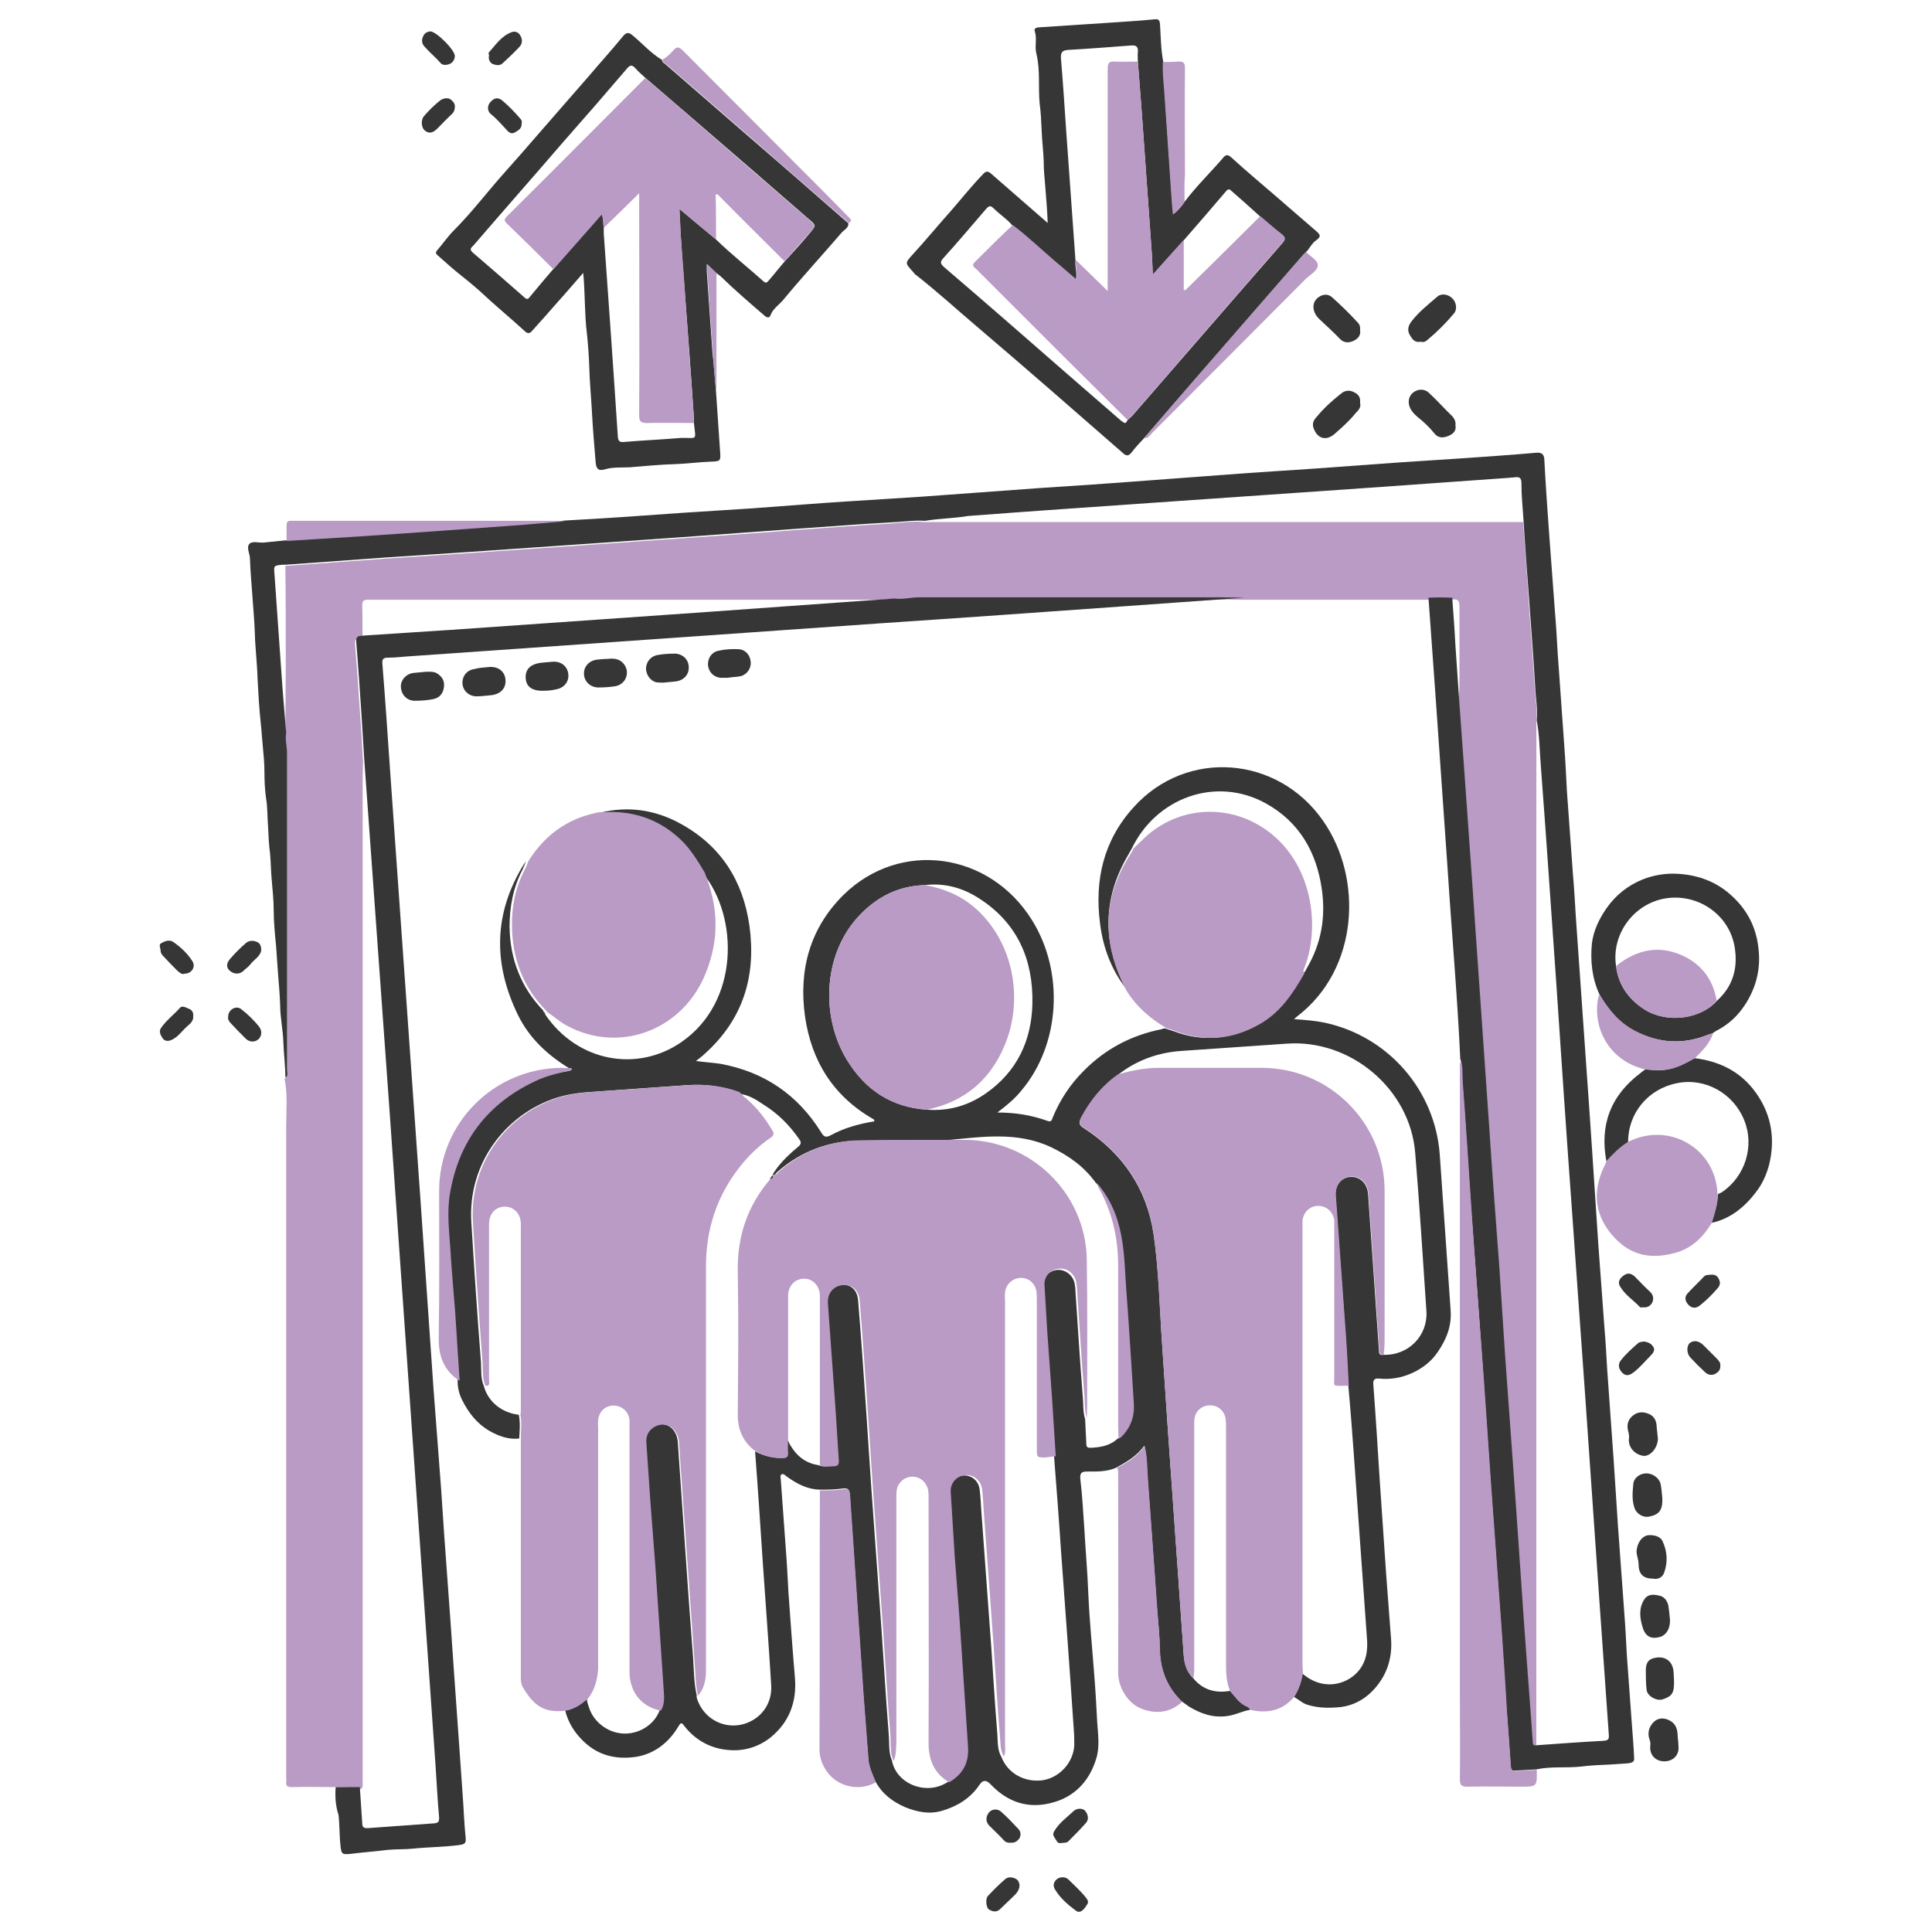 <?xml version="1.0" encoding="utf-8"?>
<!-- Generator: Adobe Illustrator 27.0.0, SVG Export Plug-In . SVG Version: 6.00 Build 0)  -->
<svg version="1.1" id="Livello_1" xmlns="http://www.w3.org/2000/svg" xmlns:xlink="http://www.w3.org/1999/xlink" x="0px" y="0px"
	 viewBox="0 0 480 480" style="enable-background:new 0 0 480 480;" xml:space="preserve">
<style type="text/css">
	.st0{fill:#B99BC5;}
	.st1{fill:#373636;}
</style>
<g>
	<path class="st0" d="M83.4,444c-3.6,0-7.2-0.1-10.9,0c-1.1,0-1.5-0.3-1.4-1.4c0.1-0.4,0-0.8,0-1.1c0-53.9,0-107.8,0-161.6
		c0-4,0.4-8-0.4-11.9c0.8-0.5,0.4-1.3,0.4-1.9c0-26.3,0-52.5,0-78.8c0-1.6-0.5-3.3-0.2-4.9c0-6,0.1-12,0.1-18c0-7.9,0-15.9-0.1-23.8
		c8.3-0.6,16.6-1.2,24.9-1.8c7-0.5,14.1-0.9,21.1-1.4c10.6-0.7,21.2-1.5,31.8-2.2c6.7-0.5,13.3-0.9,20-1.4c10-0.7,20.1-1.4,30.1-2.2
		c7.4-0.5,14.7-1.1,22.1-1.5c2.9-0.2,5.8-0.7,8.7-0.4c1.6,0,3.3,0,4.9,0c25.6,0,51.2,0,76.8,0c22.4,0,44.7,0,67.1,0
		c0.5,6.6,1,13.2,1.4,19.8c0.5,7.2,1.1,14.4,1.5,21.6c0.2,2.8,0.7,5.6,0.4,8.5c0,1.6,0,3.2,0,4.8c0,77.2,0,154.4,0,231.6
		c0,6,0,12.1,0,18.1c-0.9,0.3-1-0.3-1-1c-0.1-1.9-0.2-3.7-0.4-5.6c-0.9-12-1.7-24-2.6-36c-0.5-6.7-0.9-13.4-1.4-20.2
		c-0.8-11.5-1.7-23-2.5-34.6c-0.5-7.2-0.9-14.3-1.4-21.5c-0.8-12-1.7-24-2.6-36c-0.9-12.9-1.8-25.9-2.7-38.8
		c-0.4-6.3-0.9-12.6-1.3-18.8c-0.7-10.3-1.5-20.6-2.2-31c-0.4-5.5-0.8-11-1.2-16.5c0.1-1.6,0.2-3.2,0.2-4.7c0-6.2,0-12.4,0-18.6
		c0-1.6-0.4-2.1-1.9-1.8c-2-0.1-4-0.1-5.9,0c-15.4,0-30.8,0-46.1,0c-1.8,0-3.7-0.1-5.6-0.1c-25,0-50,0-75.1,0
		c-2.1,0-4.1,0.6-6.2,0.3c-1-0.5-2-0.2-3-0.2c-32.7,0-65.3,0-98,0c-9.8,0-19.5,0-29.3,0c-1.1,0-1.5,0.2-1.5,1.4
		c0.1,2.7,0,5.4,0.1,8.1c-0.9,0.2-2-0.2-1.9,1.5c0.5,6,0.9,12,1.3,18c0.3,3.8,0.5,7.5,0.7,11.3c0,1.2-0.1,2.4-0.1,3.6
		c0,83.1,0,166.2,0,249.2c0,0.5,0,1,0,1.5c0,0.6-0.3,0.9-0.9,0.9C87.4,444,85.4,444,83.4,444z"/>
	<path class="st1" d="M279.6,245.4c-3.6-4.7-5.6-10.2-6.3-16c-1.4-10.8,0.9-20.7,8.4-28.9c13.1-14.5,35.7-12.8,47,3.4
		c10,14.3,8.9,36.9-6.4,48.6c-0.2,0.2-0.4,0.3-0.8,0.7c2.8,0.2,5.3,0.4,7.7,0.9c15.7,3.4,27.3,16.7,28.5,32.7
		c0.9,12.9,1.8,25.8,2.7,38.7c0.3,3.9-1,7.2-3.2,10.4c-1.6,2.4-3.9,4.1-6.3,5.2c-2.6,1.2-5.4,1.7-8.3,1.4c-1.1-0.1-1.5,0.3-1.4,1.5
		c0.6,8,1.1,15.9,1.6,23.9c0.5,7.8,1.1,15.6,1.6,23.4c0.4,5.3,0.8,10.6,1.2,15.8c0.4,5.1-1.2,9.6-4.8,13.2c-2,2-4.6,3.4-7.6,3.8
		c-2.9,0.3-5.7,0.3-8.5-0.6c-1.2-0.4-2.1-1.3-3.2-1.9c1.1-1.8,1.8-3.7,2.1-5.8c5.1,4.4,10.8,2.7,13.6-0.3c2.3-2.5,2.7-5.5,2.4-8.7
		c-1.1-15.4-2.2-30.8-3.3-46.2c-0.4-5.4-0.8-10.8-1.3-16.2c-0.2-4.2-0.5-8.3-0.7-12.5c-0.8-11.6-1.7-23.1-2.5-34.7
		c-0.2-2.7,1.4-4.7,3.8-4.8c2.3-0.1,4.1,1.6,4.3,4.3c0.5,6.7,0.9,13.4,1.4,20.1c0.4,6.3,0.9,12.6,1.3,18.8c0,0.7,0.2,1.2,1.1,1
		c6.3,0.2,11-4.8,10.7-10.7c-0.9-13.2-1.7-26.3-2.8-39.5c-1.3-15.9-16.1-28.3-32-27.1c-8.7,0.6-17.4,1.2-26.1,1.8
		c-5.8,0.4-11.1,2.3-15.7,5.9c-4,2.8-6.9,6.5-9.2,10.7c-0.6,1.2-0.6,1.8,0.7,2.6c9.6,6.2,15.6,15,17.3,26.3c1.4,9.4,1.5,19,2.2,28.5
		c0.5,6.9,0.9,13.9,1.4,20.8c0.8,11.8,1.7,23.7,2.5,35.5c0.5,6.7,0.9,13.3,1.4,20c0.2,2.1,0.8,4.1,2.4,5.6c2.4,2.9,5.5,3.7,9.1,3.1
		c1.2,1.3,2.1,2.8,3.8,3.7c0.5,0.2,1,0.4,1.2,1c-1.9,0.3-3.5,1.2-5.4,1.5c-3.7,0.6-6.8-0.5-9.8-2.3c-0.6-0.4-1.2-0.9-1.8-1.3
		c-3.8-3.6-5.4-8.1-5.5-13.3c0-3.4-0.4-6.8-0.7-10.2c-0.7-10.7-1.5-21.3-2.3-32c-0.2-2.6-0.1-5.2-0.8-8c-1.9,2.6-4.4,4-6.9,5.4
		c-2.4,1.1-4.9,1-7.4,1c-1.4,0-1.7,0.5-1.6,1.8c0.5,4.1,0.7,8.3,1,12.4c0.3,5.5,0.8,10.9,1,16.4c0.3,6.8,1,13.6,1.5,20.4
		c0.3,3.8,0.5,7.5,0.7,11.3c0.2,3.1,0.7,6.2-0.3,9.2c-1.5,4.8-4.5,8.4-9.1,10.2c-6.2,2.3-12,1.3-17-3.9c-1.1-1.2-2-1.3-2.9,0.1
		c-2.3,3.4-5.6,5.3-9.3,6.4c-3.1,0.9-6.1,0.3-9.1-0.9c-3.2-1.4-5.7-3.3-7.4-6.4c-0.8-1.8-1.7-3.6-1.8-5.6
		c-0.4-5.2-0.8-10.5-1.2-15.7c-0.9-13.3-1.8-26.6-2.7-39.9c-0.2-3.4-0.5-6.9-0.7-10.3c-0.1-1.1-0.5-1.4-1.6-1.3
		c-2,0.3-3.9,0.3-5.9,0.3c-3-0.1-5.5-1.4-7.9-3.1c-0.5-0.3-1-1-1.5-0.7c-0.5,0.2-0.2,1-0.2,1.5c0.4,5.5,0.8,11.1,1.2,16.6
		c0.3,3.8,0.5,7.6,0.7,11.4c0.5,7,1,14,1.6,21c0.5,6-1.4,11.1-6.1,14.9c-2.9,2.3-6.5,3.4-10.2,3.1c-4.5-0.3-8.4-2.4-11.2-6
		c-0.7-1-0.9-0.8-1.5,0.2c-2.4,4-6,6.8-10.6,7.5c-4.4,0.6-8.6-0.1-12.3-3.3c-2.6-2.3-4.4-5-5.2-8.3c2.1-0.4,3.8-1.6,5.4-3
		c0,1,0.4,1.9,0.7,2.8c1.4,3.6,5.1,6.1,9,6c3.8-0.1,7.2-2.5,8.4-5.8c1.1-1.6,0.8-3.4,0.7-5.1c-0.7-10.4-1.4-20.8-2.1-31.1
		c-0.4-5.2-0.8-10.4-1.2-15.6c-0.4-4.9-0.7-9.7-1-14.6c-0.1-1.9,0.5-3.4,2.2-4.2c2.8-1.4,5.6,0.5,5.9,3.9c0.2,2.5,0.3,4.9,0.5,7.4
		c1.1,15.5,2.1,30.9,3.3,46.3c0.2,3.1,0.2,6.2,0.9,9.3c-0.1,0.6,0.2,1.2,0.4,1.7c1.8,4.2,6.2,6.5,10.6,5.6c4.6-1,7.8-4.9,7.5-9.8
		c-0.6-10.2-1.4-20.4-2.1-30.7c-0.6-9.1-1.2-18.3-1.9-27.4c2,1,4,1.6,6.3,1.6c1.2,0,1.7-0.3,1.6-1.5c-0.1-1.1,0-2.3,0-3.4
		c0.2,0.5,0.5,1,0.7,1.5c1.6,2.8,3.8,4.7,7.1,5.2c1.1,0.5,2.3,0.2,3.4,0.2c1,0,1.4-0.5,1.3-1.5c-0.3-4.1-0.5-8.3-0.8-12.5
		c-0.6-8.8-1.3-17.6-1.9-26.4c-0.2-2.6,1.4-4.5,3.6-4.6c2.4-0.2,4.1,1.2,4.3,3.9c0.7,8.6,1.3,17.2,1.9,25.9c0.5,7,0.9,14,1.4,21
		c0.8,11.6,1.7,23.1,2.5,34.7c0.6,8.7,1.1,17.4,1.8,26.1c0.2,2.2-0.1,4.5,0.8,6.6c1.1,5.8,8.4,8.7,13.6,5.5c3.5-2,4.9-5,4.7-8.9
		c-0.7-10.5-1.4-21.1-2.1-31.6c-0.4-5.2-0.8-10.4-1.2-15.6c-0.4-5.4-0.8-10.7-1-16.1c-0.1-2.2,1.5-3.9,3.6-4.1
		c2.1-0.2,3.9,1.2,4.2,3.5c0.2,1.7,0.3,3.5,0.4,5.2c0.8,11.4,1.7,22.8,2.5,34.2c0.5,7.2,0.9,14.3,1.5,21.5c0.1,1.8,0,3.8,1,5.5
		c1.5,4,5.7,6.4,10.2,5.8c4.2-0.6,7.7-4.4,7.9-8.7c0-1.2,0-2.4-0.1-3.6c-1-14.9-2.1-29.9-3.2-44.8c-0.5-7.7-1.1-15.4-1.7-23.1
		c-0.3-4.7-0.6-9.4-0.9-14.1c-0.4-5.6-0.8-11.1-1.2-16.7c-0.3-3.9-0.6-7.9-0.7-11.8c-0.1-2.2,1.6-3.9,3.7-4c2-0.1,3.8,1.4,4.2,3.4
		c0.1,0.6,0.2,1.3,0.2,2c0.6,8.6,1.1,17.3,1.8,25.9c0.2,1.9,0,3.9,0.6,5.8c0.1,2.1,0.2,4.2,0.3,6.2c0,0.7,0.3,0.9,1,0.9
		c2.5-0.1,4.9-0.5,6.8-2.3c0.2-0.1,0.5-0.3,0.7-0.4c2.3-2.3,3.4-5,3.1-8.3c-0.6-9.1-1.1-18.1-1.8-27.2c-0.4-4.8-0.4-9.6-1.3-14.4
		c-0.9-5-2.8-9.5-6.2-13.3c-2.9-4-6.7-6.7-11.1-8.8c-8.5-4-17.4-2.5-26.2-1.7c-7.2,0-14.4,0-21.6,0.1c-7.6,0.1-14.3,2.7-20.1,7.7
		c-0.4,0.3-0.6,1-1.3,0.8c1.6-2.7,3.9-4.9,6.3-6.9c1-0.8,0.9-1.3,0.2-2.2c-2.3-3.3-5.1-6.1-8.6-8.3c-1.8-1.2-3.6-2.4-5.8-2.7l0,0
		c0-0.5-0.5-0.3-0.7-0.5c-4.1-1.5-8.3-2-12.6-1.7c-7.5,0.5-15.1,1.1-22.6,1.6c-3.3,0.2-6.5,0.5-9.7,1.5c-12.7,4-22.2,16.3-21.3,30.9
		c0.7,11.6,1.5,23.3,2.4,34.9c0.1,1.9-0.1,4,0.7,5.8c1,3.9,4.4,6.7,8.7,7.2c0.4,2,0.2,4,0.1,5.9c-2.7,0.3-5.1-0.6-7.4-1.9
		c-3.1-1.8-5.2-4.5-6.8-7.7c-0.7-1.4-1.1-3-1.1-4.6c-0.4-5.7-0.7-11.4-1.1-17c-0.4-5.2-0.8-10.5-1.2-15.7c-0.3-4.6-0.9-9.3-0.1-13.9
		c2.2-13,9.3-22.3,21.2-27.9c2.7-1.3,5.6-2.1,8.6-2.6c0.6-0.1,0.6-0.1,0.3-0.7c-5.4-3.3-9.9-7.5-12.7-13.2
		c-6.2-12.7-6.1-25.2,1.4-37.4c0.2-0.3,0.4-0.5,0.6-0.8c-0.3,0.7-0.6,1.4-0.9,2.1c-2.3,4.4-3.2,9.2-3.2,14.1
		c0.1,8,2.8,15.1,8.4,20.9c0,0.2,0.1,0.5,0.4,0.5l0,0c0,0.2,0,0.3,0.1,0.5c8,11.7,22.8,14.4,33.8,6.8c14.5-10,14.2-31.2,5.3-42
		c-1.7-3-3.6-6-6.2-8.4c-5.5-5.1-11.9-7.1-19.3-6.6c7-1.7,13.7-0.7,19.9,2.7c10.1,5.5,15.6,14.2,17.2,25.4
		c1.7,12.4-1.5,23.2-11.1,31.8c-0.6,0.6-1.3,1.1-2.2,1.8c2.1,0.3,4.1,0.4,6.1,0.7c10.9,2,19.2,7.7,25,17c0.7,1.2,1.2,1.4,2.5,0.7
		c3.3-1.8,7-2.8,10.7-3.4c0.1-0.4-0.1-0.5-0.3-0.6c-9.9-5.7-15.3-14.4-16.9-25.5c-1.6-11.5,1.2-21.9,9.6-30.2
		c14-13.7,36.2-10.7,46.8,6.3c8.1,13,7,30.9-2.6,42.3c-1.6,2-3.5,3.6-6,5.5c4.6,0,8.6,0.7,12.5,2.1c1,0.4,1.1-0.5,1.3-1
		c1.8-4.3,4.3-8.1,7.6-11.4c5.4-5.5,11.9-8.9,19.4-10.4c0.3-0.1,0.5-0.2,0.8-0.2c0.7,0.2,1.5,0.5,2.2,0.7c7.1,2.7,13.9,2.1,20.6-1.6
		c5.3-3,8.5-7.8,11.4-12.8c0.7-0.2,0.8-0.8,1.1-1.3c3.6-6.1,4.7-12.7,3.7-19.6c-1.3-9.2-5.6-16.7-13.9-21.3
		c-12.5-6.9-27.3-1.3-33.3,11.2c-0.3,0.5-0.6,1.1-0.9,1.6C274,223.1,273.8,234.1,279.6,245.4z M229.8,219.9
		c-6.8,0.2-12.3,3.1-16.8,8.1c-8.6,9.6-9,24.8-2.6,35.3c4.5,7.4,11,11.8,19.9,12.4c5.4,0.4,10.3-1,14.7-4.1
		c7.7-5.4,11.3-13.1,11.5-22.3c0.2-10.9-3.7-19.9-13.1-26C239.3,220.6,234.7,219.3,229.8,219.9z"/>
	<path class="st0" d="M146.1,422c-1.6,1.4-3.3,2.6-5.4,3c-5.6,0.7-8.1-1.3-10.8-5.8c-0.6-1-0.5-2.4-0.5-3.7c0-19.3,0-38.7,0-58
		c0-2,0.3-4-0.1-5.9c0-0.3,0.1-0.7,0.1-1c0-15.4,0-30.8,0-46.2c0-0.4,0-0.9-0.1-1.3c-0.5-3-3.9-4.3-6.3-2.5c-1.2,1-1.5,2.3-1.5,3.8
		c0,7.5,0,15,0,22.5c0,5.3,0,10.6,0,15.9c0,0.6,0.4,1.6-0.9,1.5c-0.8-1.9-0.6-3.9-0.7-5.8c-0.9-11.6-1.7-23.2-2.4-34.9
		c-0.9-14.6,8.5-26.9,21.3-30.9c3.2-1,6.4-1.3,9.7-1.5c7.5-0.5,15.1-1.1,22.6-1.6c4.3-0.3,8.5,0.2,12.6,1.7c0.2,0.2,0.3,0.5,0.7,0.5
		l0,0c0.1,0.6,0.7,0.8,1.1,1.2c2.5,2.2,4.6,4.8,6.3,7.7c0.6,0.9,0.5,1.4-0.4,2c-2.9,2-5.4,4.4-7.6,7.2c-5.7,7.2-8.4,15.5-8.4,24.7
		c0,33.4,0,66.9,0,100.3c0,2.4-0.4,4.6-2,6.4c-0.7-3.1-0.6-6.2-0.9-9.3c-1.1-15.4-2.2-30.9-3.3-46.3c-0.2-2.5-0.3-4.9-0.5-7.4
		c-0.3-3.4-3.1-5.3-5.9-3.9c-1.7,0.9-2.4,2.4-2.2,4.2c0.3,4.9,0.7,9.7,1,14.6c0.4,5.2,0.8,10.4,1.2,15.6c0.7,10.4,1.4,20.7,2.1,31.1
		c0.1,1.7,0.3,3.5-0.7,5.1c-4.8-0.9-7.8-4.6-7.8-9.7c0-20.1,0-40.3,0-60.4c0-0.7,0-1.4,0-2.1c-0.2-2.1-1.9-3.6-4-3.6
		c-2,0-3.6,1.5-3.8,3.6c-0.1,0.7,0,1.3,0,2c0,20,0,39.9,0,59.9C148.4,417.3,147.8,419.8,146.1,422z"/>
	<path class="st1" d="M229.8,129.4c-2.9-0.2-5.8,0.3-8.7,0.4c-7.4,0.4-14.7,1-22.1,1.5c-10,0.7-20.1,1.5-30.1,2.2
		c-6.7,0.5-13.3,0.9-20,1.4c-10.6,0.7-21.2,1.5-31.8,2.2c-7,0.5-14.1,0.9-21.1,1.4c-8.3,0.6-16.6,1.2-24.9,1.8c-0.3,0-0.5,0-0.8,0
		c-2.3,0.2-2.3,0.2-2.1,2.4c0.7,9.5,1.3,19,2,28.5c0.3,3.6,0.6,7.3,0.9,10.9c-0.3,1.7,0.2,3.3,0.2,4.9c0,26.3,0,52.5,0,78.8
		c0,0.6,0.4,1.5-0.4,1.9c0-2.9-0.4-5.8-0.5-8.8c-0.1-3.1-0.8-6.2-0.8-9.3c-0.1-2.5-0.3-5-0.5-7.4c-0.2-2.3-0.3-4.7-0.5-7.1
		c-0.3-3-0.6-6-0.6-9c0-2.5-0.3-5.1-0.5-7.6c-0.2-2.1-0.2-4.3-0.4-6.4c-0.3-2.2-0.4-4.5-0.5-6.8c-0.2-2.3-0.1-4.7-0.5-7
		c-0.3-2.1-0.4-4.3-0.4-6.5c0-2.1-0.2-4.2-0.4-6.3c-0.2-1.9-0.3-3.9-0.5-5.7c-0.4-3.6-0.6-7.3-0.8-11c-0.1-3.9-0.6-7.8-0.7-11.8
		c-0.1-3-0.4-6-0.6-9c-0.2-3.1-0.5-6.1-0.6-9.2c0-1.2-0.9-2.7-0.2-3.6c0.7-0.9,2.4-0.3,3.6-0.4c2-0.2,3.9-0.4,5.9-0.6
		c5.9-0.4,11.8-0.7,17.7-1.1c13.7-0.9,27.4-1.9,41-2.9c3.5-0.3,7.1-0.6,10.6-0.9c9.7-0.5,19.3-1.2,29-1.9c5.7-0.4,11.5-0.7,17.2-1.1
		c8.3-0.6,16.6-1.3,24.8-1.8c5.8-0.4,11.6-0.7,17.3-1.1c9.6-0.7,19.1-1.4,28.7-2.1c9.1-0.6,18.2-1.2,27.2-1.9
		c8.5-0.6,17-1.3,25.5-1.9c5.5-0.4,11-0.7,16.5-1.1c6.9-0.5,13.7-1,20.6-1.5c5.6-0.4,11.2-0.7,16.8-1.1c5.7-0.4,11.5-0.8,17.2-1.3
		c1.7-0.2,2.2,0.5,2.2,2c0.3,5.7,0.7,11.4,1.1,17c0.5,6.7,1,13.5,1.5,20.2c0.3,3.5,0.5,7,0.7,10.5c0.5,7.5,1.1,15,1.6,22.5
		c0.3,4,0.5,8,0.7,11.9c0.5,6.9,1,13.8,1.5,20.7c0.3,3.4,0.5,6.9,0.7,10.3c0.8,11.9,1.7,23.8,2.5,35.7c1.1,15.3,2.1,30.6,3.1,45.9
		c0.5,6.8,1,13.6,1.5,20.4c0.3,3.5,0.5,7.1,0.7,10.6c0.5,7.5,1.1,14.9,1.6,22.4c0.4,5.6,0.7,11.2,1.1,16.8c0.5,6.9,1,13.7,1.5,20.6
		c0.3,3.8,0.5,7.6,0.7,11.4c0.4,5.5,0.8,11,1.2,16.5c0.2,3,0.5,6,0.6,9c0.1,1-0.9,1.1-1.6,1.2c-1.5,0.1-3,0.2-4.5,0.3
		c-2.4,0.1-4.8,0.2-7.1,0.5c-3.7,0.4-7.4-0.1-11.1,0.7c-1.7,0.1-3.5,0.2-5.2,0.3c-0.8,0.1-1.2-0.2-1.2-1.1c-0.3-4.6-0.6-9.2-1-13.8
		c-0.5-7.2-0.9-14.3-1.4-21.5c-0.8-11.4-1.7-22.8-2.5-34.2c-0.6-8.7-1.2-17.5-1.8-26.2c-1-14.6-2.1-29.3-3.2-43.9
		c-0.7-10.2-1.3-20.4-2.1-30.6c-0.1-1.8,0-3.7-0.5-5.5c-0.7-15.5-2.1-31-3.1-46.6c-1-14.8-2.1-29.6-3.1-44.4
		c-0.6-7.9-1.1-15.7-1.7-23.6c2-0.1,4-0.1,5.9,0c0.3,4,0.6,7.9,0.8,11.9c0.3,4.4,0.6,8.8,0.9,13.2c0.4,5.5,0.8,11,1.2,16.5
		c0.7,10.3,1.5,20.6,2.2,31c0.4,6.3,0.9,12.6,1.3,18.8c0.9,12.9,1.8,25.9,2.7,38.8c0.8,12,1.7,24,2.6,36c0.5,7.2,0.9,14.3,1.4,21.5
		c0.8,11.5,1.7,23,2.5,34.6c0.5,6.7,0.9,13.4,1.4,20.2c0.8,12,1.7,24,2.6,36c0.1,1.9,0.3,3.7,0.4,5.6c0,0.7,0.1,1.2,1,1
		c5.5-0.4,11-0.8,16.6-1.1c1.2-0.1,1.4-0.4,1.3-1.6c-0.8-11.4-1.6-22.8-2.4-34.1c-1.1-16.4-2.3-32.7-3.4-49.1
		c-1.2-16.4-2.3-32.7-3.5-49.1c-1.3-17.9-2.5-35.8-3.7-53.7c-1.3-18.3-2.5-36.5-3.9-54.8c-0.3-3.7-0.3-7.4-1-11.1
		c0.3-2.8-0.3-5.7-0.4-8.5c-0.4-7.2-1-14.4-1.5-21.6c-0.5-6.6-1-13.2-1.4-19.8c-0.2-3-0.5-6-0.5-9c0-1.4-0.5-1.7-1.8-1.5
		c-0.4,0.1-0.8,0-1.1,0.1c-11.7,0.8-23.4,1.7-35.1,2.5c-16.3,1.1-32.7,2.3-49,3.4c-16.8,1.2-33.7,2.3-50.5,3.6
		C237,128.8,233.4,128.8,229.8,129.4z"/>
	<path class="st0" d="M310.6,424.8c-0.1-0.6-0.7-0.8-1.2-1c-1.7-0.8-2.6-2.4-3.8-3.7c-1-2.4-1-4.9-1-7.4c0-19.4,0-38.8,0-58.2
		c0-0.7,0-1.3-0.1-2c-0.2-1.7-1.6-3.1-3.2-3.3c-1.8-0.3-3.5,0.6-4.2,2.1c-0.4,0.9-0.4,1.8-0.4,2.7c0,20.3,0,40.6,0,60.8
		c0,0.7-0.1,1.4-0.2,2.1c-1.7-1.5-2.3-3.5-2.4-5.6c-0.5-6.7-0.9-13.3-1.4-20c-0.8-11.8-1.7-23.7-2.5-35.5
		c-0.5-6.9-0.9-13.9-1.4-20.8c-0.7-9.5-0.9-19.1-2.2-28.5c-1.7-11.4-7.7-20.1-17.3-26.3c-1.2-0.8-1.3-1.4-0.7-2.6
		c2.3-4.3,5.2-7.9,9.2-10.7c3.3-0.9,6.6-1.6,10-1.6c8.6,0,17.2,0,25.8,0c16.8,0.1,30.4,13.7,30.4,30.6c0,12.4,0,24.9,0,37.3
		c0,1.1-0.1,2.2-0.2,3.3c-0.9,0.3-1-0.3-1.1-1c-0.4-6.3-0.9-12.6-1.3-18.8c-0.5-6.7-0.9-13.4-1.4-20.1c-0.2-2.7-2-4.4-4.3-4.3
		c-2.4,0.2-4,2.1-3.8,4.8c0.8,11.6,1.7,23.1,2.5,34.7c0.3,4.1,0.5,8.3,0.7,12.5c-0.4,0-0.9,0-1.3,0c-2.9,0-2.3,0.2-2.3-2.4
		c0-12.4,0-24.8,0-37.2c0-0.5,0-1,0-1.5c-0.3-2.1-1.9-3.6-4-3.6c-2.1,0-3.7,1.6-3.9,3.7c0,0.5,0,1,0,1.5c0,36.2,0,72.4,0,108.6
		c0,0.8,0.1,1.5,0.1,2.3c-0.3,2.1-1,4-2.1,5.8C318.7,425,314.9,425.8,310.6,424.8z"/>
	<path class="st1" d="M83.4,444c2,0,4,0,6,0c0.2,3,0.4,6,0.6,9c0,0.9,0.3,1.2,1.3,1.2c5.5-0.4,11-0.8,16.6-1.2
		c1-0.1,1.2-0.4,1.2-1.4c-0.4-4.4-0.6-8.7-0.9-13.1c-2.1-29.9-4.2-59.7-6.3-89.6c-1.7-24.2-3.4-48.4-5.1-72.7
		c-2.1-29.2-4.2-58.3-6.3-87.5c-0.2-3.8-0.5-7.5-0.7-11.3c-0.4-6-0.8-12-1.3-18c-0.1-1.7,1-1.3,1.9-1.5c7.2-0.5,14.3-0.9,21.5-1.4
		c21.5-1.5,42.9-3,64.4-4.5c15.3-1.1,30.6-2.2,45.9-3.3c2.1,0.3,4.1-0.3,6.2-0.3c25,0,50,0,75.1,0c1.9,0,3.7,0.1,5.6,0.1
		c-10.3,0.7-20.6,1.5-30.8,2.2c-19.6,1.4-39.2,2.8-58.7,4.1c-16.1,1.1-32.3,2.3-48.4,3.4c-22.9,1.6-45.8,3.2-68.7,4.8
		c-2,0.1-4,0.4-6.1,0.4c-1.2,0-1.5,0.4-1.4,1.5c0.7,8.7,1.3,17.5,1.9,26.3c1.3,17.9,2.5,35.8,3.8,53.7c1.3,17.9,2.5,35.8,3.8,53.7
		c1.1,15.5,2.1,31,3.2,46.4c0.6,8.3,1.3,16.6,1.9,25c0.3,4,0.5,8,0.8,11.9c0.5,6.9,1,13.7,1.5,20.6c0.3,3.9,0.5,7.7,0.8,11.6
		c0.5,7.1,1,14.1,1.5,21.2c0.2,3.3,0.5,6.6,0.7,10c0.3,3.8,0.4,7.6,0.8,11.4c0.1,1.4-0.4,1.5-1.6,1.7c-3.9,0.5-7.8,0.5-11.6,0.9
		c-2.1,0.2-4.1,0.1-6.2,0.3c-3.1,0.4-6.2,0.6-9.3,1c-2,0.2-2.2,0-2.4-2c-0.3-2.6-0.2-5.1-0.5-7.7C83.4,448.8,83.2,446.4,83.4,444z"
		/>
	<path class="st0" d="M149.6,201.8c7.3-0.5,13.8,1.5,19.3,6.6c2.6,2.4,4.4,5.4,6.2,8.4c0.2,0.5,0.3,0.9,0.5,1.4
		c3.1,8.3,2.9,16.5-0.7,24.6c-6,13.5-21.4,18.9-34.1,12c-1.7-0.9-3.2-2.3-4.8-3.3c0,0,0,0,0,0c-0.1-0.2-0.2-0.3-0.4-0.5
		c-5.7-5.8-8.3-12.9-8.4-20.9c-0.1-4.9,0.9-9.7,3.2-14.1c0.4-0.7,0.6-1.4,0.9-2.1c3.6-5.7,8.5-9.7,15-11.5
		C147.3,202.2,148.4,201.7,149.6,201.8z"/>
	<path class="st0" d="M324.1,241.8c-2.9,5.1-6.1,9.9-11.4,12.8c-6.6,3.7-13.4,4.3-20.6,1.6c-0.7-0.3-1.4-0.5-2.2-0.7
		c-4.1-2.4-7.6-5.4-10.1-9.5c-0.1-0.2-0.2-0.4-0.3-0.6c-5.7-11.3-5.6-22.3,1.3-33.1c0.3-0.5,0.6-1,0.9-1.6c0.6-0.6,1.3-1.2,1.9-1.8
		c8.3-8.5,21.3-9.6,31-2.7c11.6,8.2,13.6,24.3,9.3,34.7C323.8,241.3,323.8,241.5,324.1,241.8z"/>
	<path class="st1" d="M177.9,97.4c0.3,4.9,0.7,9.8,1,14.7c0.2,2.5,0.1,2.5-2.4,2.6c-2.8,0.1-5.7,0.5-8.5,0.6
		c-3.9,0.1-7.8,0.5-11.6,0.8c-2,0.1-4.1-0.1-6.1,0.5c-1.1,0.3-2.1,0.4-2.3-1.6c-0.3-4-0.7-8-0.9-12.1c-0.2-3.9-0.6-7.8-0.7-11.8
		c-0.1-2.8-0.3-5.6-0.6-8.4c-0.6-4.8-0.4-9.7-0.9-14.9c-2.3,2.6-4.3,5-6.4,7.3c-2.1,2.4-4.2,4.8-6.4,7.2c-0.6,0.7-1.2,0.5-1.8-0.1
		c-3.6-3.3-7.4-6.4-11-9.8c-1.9-1.7-3.9-3.3-5.9-4.9c-1.6-1.3-3.2-2.8-4.7-4.1c-0.5-0.4-0.5-0.7-0.1-1.2c1.4-1.6,2.6-3.4,4.1-4.9
		c4.6-4.6,8.5-9.8,12.8-14.6c2.7-3,5.3-6,7.9-9c4.3-4.9,8.6-9.9,12.9-14.8c2.8-3.3,5.7-6.5,8.4-9.8c0.9-1.1,1.5-1.2,2.6-0.2
		c2.4,2,4.5,4.4,7.2,6c0,0.7,0.6,0.8,1,1.2c6.1,5.3,12.2,10.6,18.3,15.9c9,7.8,18,15.6,27,23.5c0,1.2-1.1,1.6-1.7,2.3
		c-4.8,5.6-9.8,11-14.5,16.7c-1.1,1.3-2.6,2.2-3.2,3.9c-0.3,0.8-1.1,0.4-1.6-0.1c-3.6-3.1-7.2-6.2-10.6-9.5c-0.4-0.4-0.9-0.7-1.3-1
		c-0.7-0.7-1.4-1.3-2.3-2.2c0,0.8,0,1.3,0,1.8c0.5,6.7,0.9,13.4,1.4,20.1C177.4,90.8,177.6,94.1,177.9,97.4z M172.4,105.1
		c0-0.9,0-1.8-0.1-2.6c-0.6-9.3-1.3-18.5-2-27.8c-0.4-5.1-0.8-10.1-1.1-15.2c-0.2-2.4-0.3-4.8-0.4-7.6c3.2,2.7,6.2,5.2,9.1,7.6
		c3.8,3.7,8,7,11.9,10.5c0.5,0.4,0.7,0.2,1.1-0.2c1.4-1.6,2.7-3.3,4.1-4.9c2.1-2.3,4.2-4.6,6.2-7c1.6-1.9,1.6-1.9-0.3-3.5
		c-9.9-8.6-19.8-17.2-29.8-25.8c-3.6-3.1-7.1-6.1-10.7-9.2c-0.9-0.8-1.8-1.6-2.6-2.5c-0.8-0.9-1.3-0.7-2,0.1
		c-5.2,6.1-10.5,12.2-15.8,18.2c-7.4,8.6-14.9,17.1-22.3,25.7c-0.4,0.5-1.3,0.9-0.3,1.8c4.3,3.7,8.6,7.4,12.9,11.2
		c0.5,0.5,0.9,0.5,1.3-0.1c2-2.4,3.9-4.7,5.9-7c4-4.5,8-9,12-13.6c0.5,1.2,0.3,2.3,0.5,3.3c0,0.5,0,1,0,1.5
		c1.2,16.8,2.4,33.7,3.5,50.5c0.1,1.2,0.5,1.4,1.6,1.3c4.7-0.4,9.4-0.6,14.1-1C173.3,108.7,172.9,109.7,172.4,105.1z"/>
	<path class="st1" d="M284.3,108.8c-1,1.1-2.1,2.2-3,3.4c-0.8,1.1-1.4,1.3-2.5,0.2C266.9,102,255,91.6,242.9,81.3
		c-5.2-4.4-10.2-9-15.6-13.2c-0.2-0.2-0.3-0.4-0.5-0.6c-1.9-2.1-2-2.1-0.2-4.1c3.4-3.7,6.6-7.6,10-11.4c2.5-2.9,4.9-5.9,7.6-8.7
		c0.8-0.9,1.3-0.8,2.1-0.1c4.6,4,9.2,8,14,12.2c-0.1-3.2-0.4-6.1-0.6-9c-0.2-2.2-0.4-4.3-0.4-6.5c-0.1-2.5-0.4-4.9-0.5-7.4
		c-0.1-2.3-0.2-4.5-0.5-6.8c-0.4-4.1,0.2-8.2-0.8-12.3c-0.5-1.8,0.2-3.8-0.4-5.6c-0.2-0.6,0.1-0.9,0.9-1c6.6-0.4,13.2-0.9,19.8-1.3
		c3-0.2,6-0.4,9-0.7c1-0.1,1.3,0.1,1.4,1.2c0.2,3.1,0.2,6.2,0.8,9.3c0,2.2,0.2,4.4,0.3,6.6c0.6,8.8,1.2,17.6,1.8,26.4
		c0.1,1.6,0.3,3.1,0.4,4.9c1.3-1,2.1-2,2.9-3.2c2.9-3.8,6.3-7.1,9.4-10.7c0.7-0.9,1.2-1,2.1-0.2c3.5,3.2,7.2,6.3,10.8,9.4
		c3.5,3,6.9,6,10.4,9c0.9,0.8,1.2,1.3-0.1,2.2c-0.9,0.6-1.5,1.7-2.2,2.6c-0.3,0.3-0.6,0.6-0.9,0.9c-8.5,9.8-17,19.6-25.5,29.3
		C293.5,98.1,288.9,103.5,284.3,108.8z M280.1,104.4c0.4-0.4,0.8-0.7,1.2-1.1c8.6-9.9,17.2-19.8,25.8-29.7
		c3.8-4.4,7.7-8.8,11.5-13.2c0.7-0.8,0.9-1.3-0.1-2.1c-1.9-1.4-3.6-3-5.4-4.5c-2.4-2.2-4.9-4.4-7.3-6.5c-0.4-0.4-0.7-0.3-1.1,0.1
		c-3.5,4.1-7,8.2-10.6,12.3c-2.5,2.8-5,5.5-7.7,8.6c-0.1-1.9-0.1-3.3-0.2-4.8c-0.9-12.2-1.7-24.4-2.6-36.5
		c-0.3-3.9-0.6-7.7-0.9-11.6c0-0.8-0.1-1.6,0-2.5c0.1-1.3-0.4-1.7-1.7-1.6c-5.2,0.4-10.4,0.8-15.6,1.1c-1.6,0.1-1.9,0.7-1.8,2.2
		c0.5,6,0.9,12,1.3,18c0.8,10.7,1.5,21.4,2.3,32.1c-0.2,1.5,0.5,3,0.1,4.8c-2-1.7-3.7-3.3-5.6-4.8c-3.4-2.9-6.6-6-10.2-8.7
		c-1.3-1.6-3.1-2.7-4.6-4.2c-0.8-0.8-1.2-0.7-1.9,0.1c-3.5,4.1-7,8.2-10.6,12.2c-0.9,1-0.8,1.4,0.2,2.3c10.4,8.9,20.7,17.9,31,26.9
		c4.3,3.7,8.6,7.5,12.9,11.2C279.1,104.8,279.6,105.7,280.1,104.4z"/>
	<path class="st0" d="M362.9,263.2c0.6,1.8,0.4,3.7,0.5,5.5c0.8,10.2,1.4,20.4,2.1,30.6c1,14.6,2.1,29.3,3.2,43.9
		c0.6,8.7,1.2,17.5,1.8,26.2c0.8,11.4,1.7,22.8,2.5,34.2c0.5,7.2,1,14.3,1.4,21.5c0.3,4.6,0.7,9.2,1,13.8c0.1,0.9,0.4,1.1,1.2,1.1
		c1.7-0.1,3.5-0.2,5.2-0.3c0.1,4.2,0.1,4.2-4.1,4.2c-4.4,0-8.8-0.1-13.2,0c-1.5,0-1.8-0.5-1.8-1.9c0.1-7.1,0-14.3,0-21.4
		c0-52,0-104.1,0-156.1C362.8,264.2,362.9,263.7,362.9,263.2z"/>
	<path class="st0" d="M203.7,370.3c2,0,3.9,0,5.9-0.3c1-0.2,1.5,0.2,1.6,1.3c0.2,3.4,0.5,6.9,0.7,10.3c0.9,13.3,1.8,26.6,2.7,39.9
		c0.4,5.2,0.8,10.5,1.2,15.7c0.2,2,1.1,3.8,1.8,5.6c-3.9,2.3-9.6,1.3-12.4-3c-1-1.6-1.6-3.2-1.6-5.2
		C203.7,413.2,203.6,391.7,203.7,370.3z"/>
	<path class="st0" d="M425.3,303.8c-2.2,3.6-5,6.4-9.2,7.5c-6.7,1.8-11.8,0.3-16.1-5.1c-4-5.1-4.2-10.7-1.4-16.5
		c0.2-0.4,0.4-0.8,0.5-1.2c1.7-1.7,3.3-3.5,5.4-4.8c10.3-5.2,21.9,1.8,22.2,13C426.9,299.2,426,301.5,425.3,303.8z"/>
	<path class="st1" d="M397.4,247.1c-1.9-4.1-2.3-8.4-1.9-12.7c0.4-3.2,1.8-6.1,3.6-8.7c2.3-3.3,5.3-5.7,9-7.2
		c2.8-1.1,5.8-1.6,8.8-1.4c5.1,0.3,9.7,2,13.5,5.6c3.8,3.5,6,7.9,6.5,13.1c0.6,5.1-0.7,9.8-3.4,13.9c-1.7,2.6-4,4.8-6.9,6.3
		c-0.4,0.2-0.7,0.4-1.1,0.7c-0.4,0.1-0.8,0.3-1.2,0.4c-6.2,2.5-12.3,2.1-18.2-1C402.3,254.1,399.6,250.9,397.4,247.1z M426.6,248.6
		c3.9-3.5,5.2-8,4.4-13.1c-1.2-8.1-9-13.6-17.2-12.3c-7.9,1.3-13.5,8.9-12.3,16.8c0.6,4.9,3.3,8.5,7.4,11
		C414.5,254.3,422.7,253.1,426.6,248.6z"/>
	<path class="st0" d="M277.5,364.7c2.5-1.3,5-2.8,6.9-5.4c0.7,2.8,0.6,5.4,0.8,8c0.8,10.6,1.5,21.3,2.3,32c0.2,3.4,0.6,6.8,0.7,10.2
		c0,5.2,1.7,9.7,5.5,13.3c-2.9,2.7-6.4,3.1-9.9,1.8c-2.3-0.8-4-2.7-5.1-5c-0.6-1.3-0.9-2.7-0.9-4.2c0.1-16.3,0-32.6,0-48.8
		C277.8,365.9,277.9,365.2,277.5,364.7z"/>
	<path class="st1" d="M425.3,303.8c0.7-2.3,1.5-4.6,1.5-7.1c0.3-0.2,0.7-0.3,1-0.5c5.8-3.9,8.2-11.5,5.5-18
		c-2.7-6.6-9.7-10.5-16.6-9.1c-7.2,1.4-12.2,7.4-12.2,14.6c-2.1,1.3-3.7,3-5.4,4.8c-1.7-9.1,1.1-16.4,8.6-22c0.3-0.3,0.7-0.5,1-0.8
		c1.6,0.1,3.2,0.3,4.9,0.1c2.7-0.3,5.1-1.6,7.4-2.9c5.8,0.7,10.8,3,14.5,7.6c3.8,4.8,5.4,10.3,4.5,16.5c-0.5,3.5-1.8,6.8-3.9,9.4
		C433.4,299.9,429.9,302.8,425.3,303.8z"/>
	<path class="st0" d="M141.9,265.3c0.3,0.5,0.3,0.6-0.3,0.7c-3,0.6-5.9,1.3-8.6,2.6c-11.9,5.6-19,14.9-21.2,27.9
		c-0.8,4.6-0.2,9.3,0.1,13.9c0.3,5.2,0.8,10.5,1.2,15.7c0.4,5.7,0.7,11.4,1.1,17c-4-2.6-5.3-6.3-5.2-10.9
		c0.2-12.1,0.1-24.2,0.1-36.3c0-16.9,13.6-30.5,30.5-30.6C140.3,265.4,141.1,265.4,141.9,265.3z"/>
	<path class="st0" d="M421.1,262.9c-2.3,1.3-4.7,2.6-7.4,2.9c-1.7,0.2-3.3,0-4.9-0.1c-8.3-1.9-12.4-9-12-15.7c0.1-1,0.1-2,0.6-2.9
		c2.2,3.7,4.9,7,8.8,9c5.9,3.1,12,3.5,18.2,1c0.4-0.2,0.8-0.3,1.2-0.4C424.8,259.3,422.9,261.1,421.1,262.9z"/>
	<path class="st0" d="M210.9,55.4c-9-7.8-18-15.6-27-23.5c-6.1-5.3-12.2-10.6-18.3-15.9c-0.4-0.3-1-0.5-1-1.2c1.1-0.6,2-1.5,2.8-2.4
		c0.8-0.9,1.3-0.7,2.1,0c11.8,11.8,23.6,23.7,35.4,35.5c2,2,4,4.1,6,6.1C211.5,54.5,211.7,54.9,210.9,55.4z"/>
	<path class="st0" d="M140.5,129.5c-3.5,0.3-7.1,0.6-10.6,0.9c-13.7,1-27.4,2-41,2.9c-5.9,0.4-11.8,0.7-17.7,1.1c0-1.3,0-2.5,0-3.8
		c0-0.8,0.2-1.3,1.1-1.2c0.2,0,0.4,0,0.7,0c22.1,0,44.3,0,66.4,0C139.7,129.5,140.1,129.5,140.5,129.5z"/>
	<path class="st0" d="M284.3,108.8c4.6-5.3,9.2-10.7,13.8-16c8.5-9.8,17-19.6,25.5-29.3c0.3-0.3,0.6-0.6,0.9-0.9
		c1,1.1,2.9,2,2.9,3.3c0,1.3-1.8,2.3-2.9,3.3C311.8,82,299,94.8,286.2,107.6C285.7,108.1,285.3,109,284.3,108.8z"/>
	<path class="st0" d="M294.3,50.1c-0.8,1.1-1.6,2.2-2.9,3.2c-0.2-1.8-0.3-3.3-0.4-4.9c-0.6-8.8-1.2-17.6-1.8-26.4
		c-0.2-2.2-0.4-4.4-0.3-6.6c1.3,0,2.5,0,3.8-0.1c1.3-0.1,1.7,0.3,1.7,1.6c-0.1,8.8,0,17.7,0,26.5C294.2,45.7,294.3,47.9,294.3,50.1z
		"/>
	<path class="st1" d="M353,84.9c-1.5,0.3-2.1-0.6-2.7-1.6c-0.8-1.3-0.4-2.5,0.5-3.6c1.8-2.3,4.1-4.1,6.3-6c1-0.9,2.7-0.6,3.7,0.4
		c1,0.9,1.3,2.7,0.5,3.7c-2,2.4-4.2,4.6-6.6,6.6C354.2,84.9,353.6,85.1,353,84.9z"/>
	<path class="st1" d="M337.9,100.1c0.4,1.4-0.8,2.1-1.4,2.9c-1.4,1.7-3.1,3.2-4.8,4.7c-2.1,1.9-4.3,1.4-5.3-1.2
		c-0.5-1.2,0-2.2,0.7-2.9c1.8-2.2,3.9-4.1,6.2-5.9c1-0.8,2.2-0.8,3.2-0.2C337.4,97.9,338.1,98.7,337.9,100.1z"/>
	<path class="st1" d="M361.6,105.7c0.3,1.6-0.9,2.3-2,2.7c-1.1,0.4-2.3,0.5-3.3-0.8c-1.2-1.5-2.6-2.8-4.1-4c-1.8-1.5-2.5-3-2.1-4.6
		c0.6-2,3.2-2.9,4.8-1.5c2.1,1.9,3.9,4,5.9,5.9C361.5,104.2,361.7,104.9,361.6,105.7z"/>
	<path class="st1" d="M337.9,82c0.3,1.6-0.9,2.4-1.9,2.8c-0.7,0.3-2,0.5-3-0.5c-1.7-1.8-3.5-3.4-5.3-5.1c-1.8-1.8-1.8-4.1-0.2-5.3
		c1.1-0.8,2.4-1,3.5,0c2.1,1.9,4.2,3.9,6.1,6C337.8,80.5,338,81.2,337.9,82z"/>
	<path class="st1" d="M410.6,392.2c-2.4,0-3.5-1.2-3.5-3.6c0-1.1-0.5-2.1-0.5-3.2c0.1-2,1.4-4,3.2-4c1.1,0,2.7,0.2,3.3,1.6
		c1.1,2.4,1.3,5,0.4,7.6C413.1,391.8,412.1,392.5,410.6,392.2z"/>
	<path class="st1" d="M411.9,357.4c0,2.3-1.9,4.5-3.6,4.3c-2.2-0.3-3.8-2.2-3.6-4.2c0.1-0.7,0-1.3-0.2-2c-0.4-1.5,0-2.9,1.2-3.8
		c1.2-1,2.6-1,4-0.4c1.4,0.6,1.9,1.9,1.9,3.3C411.7,355.5,411.8,356.5,411.9,357.4z"/>
	<path class="st1" d="M413.5,437.6c-2.2,0-3.7-1.6-3.5-3.8c0.1-0.6,0-1.2-0.2-1.7c-0.6-1.7,0-3.3,1.2-4.4c0.9-0.8,2.2-1,3.5-0.4
		c1.6,0.7,2.2,1.9,2.3,3.6c0,0.9,0.2,1.8,0.2,2.8C417.3,435.9,415.8,437.6,413.5,437.6z"/>
	<path class="st1" d="M414.9,402.4c0.1,2.3-1,3.9-2.5,4.3c-2.2,0.6-3.6-0.1-4.3-2.4c-0.7-2.3-1-4.7,0.4-6.9c0.9-1.4,2.3-1.3,3.6-1
		c1.3,0.2,2.1,1.2,2.4,2.5C414.7,400.2,414.8,401.4,414.9,402.4z"/>
	<path class="st1" d="M413,372.2c0.1,2.9-0.7,4.1-3.3,4.6c-1.5,0.3-3.1-0.7-3.6-2.1c-0.7-2-0.5-4.1-0.3-6.1c0.1-1.2,1.3-2.3,2.7-2.5
		c1.9-0.3,3.8,1.1,4.1,2.7C412.8,369.9,412.9,371.1,413,372.2z"/>
	<path class="st1" d="M151,163.7c1.6-0.2,3.1,0,4.1,1.4c1.5,2.1,0.3,5-2.3,5.4c-1.3,0.2-2.7,0.3-4.1,0.3c-1.9,0-3.4-1.3-3.6-3.1
		c-0.2-1.9,1.1-3.5,3.1-3.8C149.1,163.8,150.1,163.7,151,163.7z"/>
	<path class="st1" d="M164.8,169.6c-0.4,0-1.1,0-1.8-0.1c-1.5-0.4-2.5-1.9-2.5-3.5c0.1-1.7,1.3-3.1,3.1-3.3c1.2-0.2,2.5-0.3,3.8-0.3
		c2-0.1,3.6,1.3,3.7,3.1c0.2,2-1.1,3.5-3.2,3.8C167,169.4,166,169.5,164.8,169.6z"/>
	<path class="st1" d="M105.8,166.9c0.9,0,1.8-0.1,2.6,0.3c1.4,0.8,2.1,1.9,1.9,3.5c-0.2,1.6-1.1,2.7-2.7,3c-1.5,0.3-3,0.4-4.6,0.4
		c-1.9,0-3.3-1.5-3.4-3.4c-0.1-1.7,1.2-3.2,3-3.5C103.8,167.1,104.8,167,105.8,166.9z"/>
	<path class="st1" d="M180.7,168.4c-0.5,0-1.1,0-1.7,0c-1.7-0.2-2.9-1.4-3.1-3.1c-0.1-1.7,0.8-3.2,2.5-3.6c1.7-0.4,3.5-0.5,5.2-0.4
		c1.6,0.1,2.8,1.5,2.9,3.1c0.2,1.6-0.9,3.2-2.5,3.6C183,168.2,181.9,168.2,180.7,168.4z"/>
	<path class="st1" d="M120.6,165.8c0.4,0,0.8-0.1,1.1-0.1c2.2-0.1,3.8,1.2,3.9,3.3c0.1,2-1.2,3.4-3.4,3.7c-1.2,0.1-2.5,0.3-3.8,0.3
		c-1.9,0-3.4-1.4-3.5-3.2c-0.1-1.9,1.2-3.4,3.1-3.6C119,165.9,119.8,165.9,120.6,165.8C120.6,165.8,120.6,165.8,120.6,165.8z"/>
	<path class="st1" d="M415.9,417.3c0.1,3.3-0.4,4.1-2.8,4.9c-1.5,0.5-3.8-0.8-4-2.3c-0.2-1.7-0.2-3.5-0.2-5.2
		c0.1-1.9,0.9-2.7,2.9-2.9c1.7-0.2,3.2,0.7,3.7,2.2C415.9,415,415.8,416.2,415.9,417.3z"/>
	<path class="st1" d="M135.5,171.6c-3.2,0.2-4.8-0.9-4.9-3.2c-0.1-2.3,1.4-3.6,4.5-3.8c0.8-0.1,1.5-0.1,2.3-0.2
		c2.1-0.1,3.6,1.2,3.8,3.1c0.2,1.9-1.1,3.5-3.2,3.8C137.1,171.5,136.3,171.6,135.5,171.6z"/>
	<path class="st1" d="M264,466.4c0.6,0,1.1,0.2,1.5,0.6c1.5,1.5,3.1,2.9,4.4,4.6c0.9,1.1,0.1,1.6-0.3,2.3c-0.6,0.8-1.4,1.5-2.3,0.8
		c-2-1.5-3.9-3.1-5.2-5.3C261.2,468,262.4,466.4,264,466.4z"/>
	<path class="st1" d="M48,252.5c0.1,1.1-0.7,1.8-1.4,2.4c-1.4,1.2-2.4,2.9-4.3,3.6c-1.1,0.3-1.6-0.1-2-0.7c-0.4-0.7-0.9-1.5-0.3-2.4
		c1.3-1.9,3.2-3.3,4.7-5c0.6-0.7,1.6,0,2.4,0.3C47.8,251,48.1,251.7,48,252.5z"/>
	<path class="st1" d="M263.5,457.9c-0.7,0.2-1-0.6-1.4-1.2c-0.4-0.6-0.6-1-0.2-1.7c1.2-2.1,3.2-3.5,4.9-5.1c0.8-0.7,2.2-0.7,2.8,0
		c0.6,0.7,1.1,2,0.2,3c-1.4,1.6-2.9,3.1-4.4,4.6C265,457.9,264.3,457.8,263.5,457.9z"/>
	<path class="st1" d="M45.9,241.9c-0.7,0.3-1.2-0.2-1.8-0.7c-1.1-1.1-2.2-2.2-3.2-3.3c-0.5-0.5-1-1-1-1.7c0-0.7-0.6-1.5,0.2-1.9
		c0.9-0.5,2-0.9,2.9-0.3c1.9,1.3,3.6,2.9,4.8,4.8C48.7,240.2,47.6,241.9,45.9,241.9z"/>
	<path class="st1" d="M253.3,468.3c0,1.6-1.1,2.4-1.9,3.2c-0.9,0.9-1.8,1.7-2.7,2.6c-1,1.1-2,0.9-3,0.3c-0.7-0.4-0.9-2.6-0.3-3.3
		c1.4-1.5,2.8-2.9,4.3-4.2c0.7-0.6,1.6-0.6,2.5-0.2C253.1,467.1,253.2,467.8,253.3,468.3z"/>
	<path class="st1" d="M56.7,252.5c0-1.6,1.9-2.8,3.2-1.8c1.7,1.3,3.2,2.8,4.5,4.4c0.8,1.1,0.6,2.4-0.2,3.1c-0.9,0.8-2.3,0.8-3.3-0.3
		c-1.1-1.1-2.2-2.2-3.3-3.4C57,253.9,56.5,253.3,56.7,252.5z"/>
	<path class="st1" d="M64.9,236.1c-0.2,1.5-1.8,2.3-2.7,3.5c-0.4,0.5-0.9,0.9-1.4,1.3c-1,1.2-2.5,1.3-3.7,0.3c-1.1-1-0.7-2.1,0.1-3
		c1.2-1.4,2.5-2.7,3.9-3.9c0.8-0.7,1.9-0.7,2.9-0.2C64.6,234.4,64.9,235,64.9,236.1z"/>
	<path class="st1" d="M129.6,30.6c0.1,1.3-0.8,1.8-1.7,2.3c-0.8,0.5-1.5,0-2-0.6c-1.3-1.4-2.5-2.8-4-4c-0.8-0.7-0.9-2-0.1-2.9
		c0.8-0.9,1.7-1.4,2.9-0.5c1.7,1.4,3.1,2.9,4.5,4.5C129.5,29.7,129.8,30.2,129.6,30.6z"/>
	<path class="st1" d="M251.1,457.8c-0.7,0.1-1.3-0.1-1.8-0.7c-1.1-1.2-2.3-2.3-3.5-3.5c-0.9-0.9-0.9-2.1-0.3-3
		c0.6-1.1,2.2-1.4,3.2-0.5c1.5,1.3,2.9,2.8,4.3,4.3c0.6,0.6,0.7,1.5,0.3,2.3C252.7,457.5,252.1,457.9,251.1,457.8z"/>
	<path class="st1" d="M408.4,333.3c1,0.1,1.9,0.5,2.4,1.4c0.5,0.8-0.2,1.6-0.8,2.2c-1.4,1.4-2.6,2.9-4.2,4.1c-0.8,0.6-1.7,1-2.6,0.2
		c-1-0.9-1.3-2.1-0.6-3.1c1.3-1.7,2.9-3.1,4.5-4.5C407.4,333.4,407.9,333.4,408.4,333.3z"/>
	<path class="st1" d="M425,316.7c1.2-0.1,1.7,0.3,2.1,1.2c0.4,0.9,0.2,1.5-0.4,2.2c-1.3,1.5-2.7,2.9-4.2,4.1c-0.9,0.8-1.9,1-2.9,0.1
		c-1-1-1.2-2.1-0.2-3.1c1.3-1.4,2.7-2.7,4-4.1C424,316.6,424.7,316.8,425,316.7z"/>
	<path class="st1" d="M113,26.5c0,0.9-0.3,1.5-0.9,2c-1.2,1.1-2.3,2.3-3.4,3.4c-1,1-2,1.5-3.2,0.5c-0.8-0.7-1-2.5-0.2-3.5
		c1.2-1.4,2.5-2.7,4-3.9c0.6-0.5,1.7-0.8,2.5-0.4C112.4,25,113.1,25.7,113,26.5z"/>
	<path class="st1" d="M121.5,13.8c0-0.3-0.2-0.6-0.1-0.7c1.7-1.9,3.2-4.2,5.7-5.1c0.7-0.3,1.6-0.1,2.1,0.7c0.7,1.1,0.6,2.2-0.2,3
		c-1.3,1.4-2.7,2.7-4.1,4c-0.7,0.7-1.7,0.5-2.5,0.2C121.6,15.5,121.3,14.6,121.5,13.8z"/>
	<path class="st1" d="M408.4,324.8c-0.5,0-0.9,0.1-1-0.1c-1.6-1.7-3.7-3-4.9-5.1c-0.7-1.1,0-2.1,0.9-2.7c0.9-0.7,1.8-0.6,2.7,0.2
		c1.3,1.3,2.5,2.6,3.8,3.8c0.9,0.8,1,1.8,0.6,2.7C410.1,324.4,409.3,324.9,408.4,324.8z"/>
	<path class="st1" d="M427.4,339.3c0.1,1-0.5,1.6-1.2,2c-0.9,0.5-1.9,0.3-2.6-0.4c-1.3-1.2-2.5-2.4-3.7-3.7c-0.9-1-0.9-2.9,0-3.6
		c1.1-0.7,2.2-0.4,3.2,0.5c1.2,1.2,2.4,2.4,3.6,3.6C427.1,338.2,427.5,338.6,427.4,339.3z"/>
	<path class="st0" d="M177.9,97.4c-0.3-3.3-0.6-6.6-0.8-9.9c-0.5-6.7-0.9-13.4-1.4-20.1c0-0.5,0-0.9,0-1.8c0.9,0.9,1.6,1.5,2.3,2.2
		c0,9.3,0,18.5,0,27.8C178,96.2,177.9,96.8,177.9,97.4z"/>
	<path class="st1" d="M106.9,7.8c1.5,0,6.1,4.6,6.1,6.1c0,0.8-0.4,1.5-1.1,1.9c-0.8,0.4-1.9,0.5-2.4-0.1c-1.3-1.5-2.8-2.7-4.1-4.2
		c-0.6-0.7-0.7-1.6-0.3-2.4C105.4,8.3,106,7.9,106.9,7.8z"/>
	<path class="st0" d="M222,437.5c-1-2.1-0.6-4.4-0.8-6.6c-0.7-8.7-1.2-17.4-1.8-26.1c-0.8-11.6-1.7-23.1-2.5-34.7
		c-0.5-7-0.9-14-1.4-21c-0.6-8.6-1.2-17.3-1.9-25.9c-0.2-2.7-1.9-4.1-4.3-3.9c-2.2,0.2-3.8,2-3.6,4.6c0.6,8.8,1.3,17.6,1.9,26.4
		c0.3,4.2,0.5,8.3,0.8,12.5c0.1,1.1-0.3,1.5-1.3,1.5c-1.1,0-2.3,0.3-3.4-0.2c0-7.5,0-14.9,0-22.4c0-6.6,0-13.2,0-19.7
		c0-2.5-1.8-4.4-4-4.3c-2.2,0-3.9,1.8-3.9,4.2c0,11.8,0,23.7,0,35.5c0,1.1-0.1,2.3,0,3.4c0.1,1.3-0.4,1.5-1.6,1.5
		c-2.2,0-4.3-0.6-6.3-1.6c-3.3-2.3-4.7-5.6-4.6-9.6c0.1-11.7,0.2-23.3,0-35c-0.2-8.9,2.4-16.6,8.2-23.3c0.5-0.2,0.9-0.4,0.8-1l0,0
		c0.7,0.2,0.9-0.5,1.3-0.8c5.8-5,12.5-7.6,20.1-7.7c7.2-0.1,14.4-0.1,21.6-0.1c1.6,0,3.3,0,4.9,0c16.1,0.3,29.4,13.3,29.8,29.4
		c0.2,12.3,0.1,24.6,0.1,36.8c0,1-0.1,2-0.1,2.9c-0.6-1.9-0.4-3.9-0.6-5.8c-0.7-8.6-1.2-17.3-1.8-25.9c0-0.7-0.1-1.3-0.2-2
		c-0.4-2.1-2.2-3.6-4.2-3.4c-2.1,0.1-3.8,1.8-3.7,4c0.2,3.9,0.5,7.9,0.7,11.8c0.4,5.6,0.8,11.1,1.2,16.7c0.3,4.7,0.6,9.4,0.9,14.1
		c-0.9,0.1-1.7,0.2-2.6,0.3c-2.1,0-2.1,0-2.1-2.1c0-12.3,0-24.6,0-36.8c0-0.8,0-1.5-0.1-2.3c-0.3-2.1-2-3.5-4-3.4
		c-2,0.1-3.6,1.6-3.8,3.6c-0.1,0.8,0,1.5,0,2.3c0,36.6,0,73.2,0,109.9c0,1,0.2,2.1-0.3,3.1c-1-1.7-0.8-3.6-1-5.5
		c-0.6-7.2-1-14.3-1.5-21.5c-0.8-11.4-1.7-22.8-2.5-34.2c-0.1-1.7-0.2-3.5-0.4-5.2c-0.3-2.2-2.1-3.7-4.2-3.5
		c-2.1,0.2-3.7,1.9-3.6,4.1c0.3,5.4,0.7,10.7,1,16.1c0.4,5.2,0.8,10.4,1.2,15.6c0.7,10.5,1.4,21.1,2.1,31.6c0.3,3.9-1.2,6.9-4.7,8.9
		c-3.7-2.2-5.1-5.5-5.1-9.8c0.1-20.3,0-40.7,0-61c0-1,0-2-0.5-2.9c-1.3-2.7-4.9-3-6.7-0.6c-0.8,1-0.8,2.2-0.8,3.4
		c0,20.3,0,40.6,0,60.8C222.6,434.5,222.7,436.1,222,437.5z"/>
	<path class="st0" d="M230.3,275.7c-8.9-0.6-15.4-5-19.9-12.4c-6.4-10.4-6-25.7,2.6-35.3c4.5-5,10-7.9,16.8-8.1
		c4.5,0.8,8.5,2.4,12,5.3c9.1,7.6,12.5,20.9,8.5,32.7C246.9,267.5,240.3,273.6,230.3,275.7z"/>
	<path class="st0" d="M277.9,357.5c0-1.1-0.1-2.2-0.1-3.3c0-13.3,0-26.5,0-39.8c0-6.9-1.5-13.4-4.9-19.4c-0.2-0.4-0.3-0.8-0.5-1.2
		c3.4,3.8,5.3,8.4,6.2,13.3c0.9,4.7,0.9,9.6,1.3,14.4c0.7,9.1,1.2,18.1,1.8,27.2c0.2,3.3-0.8,6-3.1,8.3
		C278.4,357.2,278.1,357.3,277.9,357.5z"/>
	<path class="st0" d="M177.9,59.5c-2.9-2.4-5.8-4.9-9.1-7.6c0.2,2.8,0.3,5.2,0.4,7.6c0.4,5.1,0.8,10.1,1.1,15.2
		c0.7,9.3,1.3,18.5,2,27.8c0.1,0.9,0,1.7,0.1,2.6c-3.9,0-7.8-0.1-11.7,0c-1.5,0-1.9-0.4-1.9-1.9c0.1-17.6,0-35.3,0-52.9
		c0-0.6,0-1.3,0-2.3c-3.1,3.1-5.9,5.8-8.8,8.6c-0.2-1,0-2.1-0.5-3.3c-4.1,4.6-8,9.1-12,13.6c-3.9-3.9-7.8-7.7-11.7-11.5
		c-0.7-0.7-0.4-1,0.1-1.6c11.5-11.4,22.9-22.9,34.4-34.4c3.6,3.1,7.2,6.1,10.7,9.2c9.9,8.6,19.8,17.2,29.8,25.8
		c1.9,1.7,1.9,1.7,0.3,3.5c-2.1,2.3-4.1,4.7-6.2,7c-5.6-5.6-11.2-11.1-16.7-16.7c-0.1,0.1-0.3,0.1-0.4,0.2
		C177.9,52.2,177.9,55.9,177.9,59.5z"/>
	<path class="st0" d="M313.1,53.7c1.8,1.5,3.6,3.1,5.4,4.5c1,0.8,0.8,1.3,0.1,2.1c-3.9,4.4-7.7,8.8-11.5,13.2
		c-8.6,9.9-17.2,19.8-25.8,29.7c-0.4,0.4-0.8,0.7-1.2,1.1c-5.1-5.1-10.3-10.2-15.4-15.3c-7.4-7.4-14.7-14.7-22.1-22.1
		c-0.5-0.5-1.4-0.9-0.4-1.8c3.1-3.1,6.2-6.2,9.4-9.2c3.6,2.7,6.8,5.8,10.2,8.7c1.8,1.5,3.6,3.1,5.6,4.8c0.4-1.7-0.3-3.2-0.1-4.8
		c2.6,2.5,5.1,5,7.9,7.7c0-1.7,0-3,0-4.3c0-17,0-33.9,0-50.9c0-1.4,0.3-1.9,1.8-1.8c1.9,0.1,3.8,0,5.7,0c0.3,3.9,0.6,7.7,0.9,11.6
		c0.9,12.2,1.7,24.4,2.6,36.5c0.1,1.4,0.1,2.8,0.2,4.8c2.8-3.1,5.3-5.9,7.7-8.6c0,4.1,0,8.3,0,12.4c0.1,0,0.3,0.1,0.4,0.1
		C300.7,66,306.9,59.9,313.1,53.7z"/>
	<path class="st0" d="M401.5,240c5.5-4.4,11.4-5.4,17.7-2c4.1,2.3,6.5,5.9,7.3,10.6c-3.9,4.6-12.1,5.7-17.6,2.4
		C404.8,248.5,402.2,244.9,401.5,240z"/>
	<path class="st1" d="M191.3,293c0.2-0.4,0.3-0.8,0.8-1C192.2,292.6,191.8,292.8,191.3,293z"/>
</g>
</svg>
